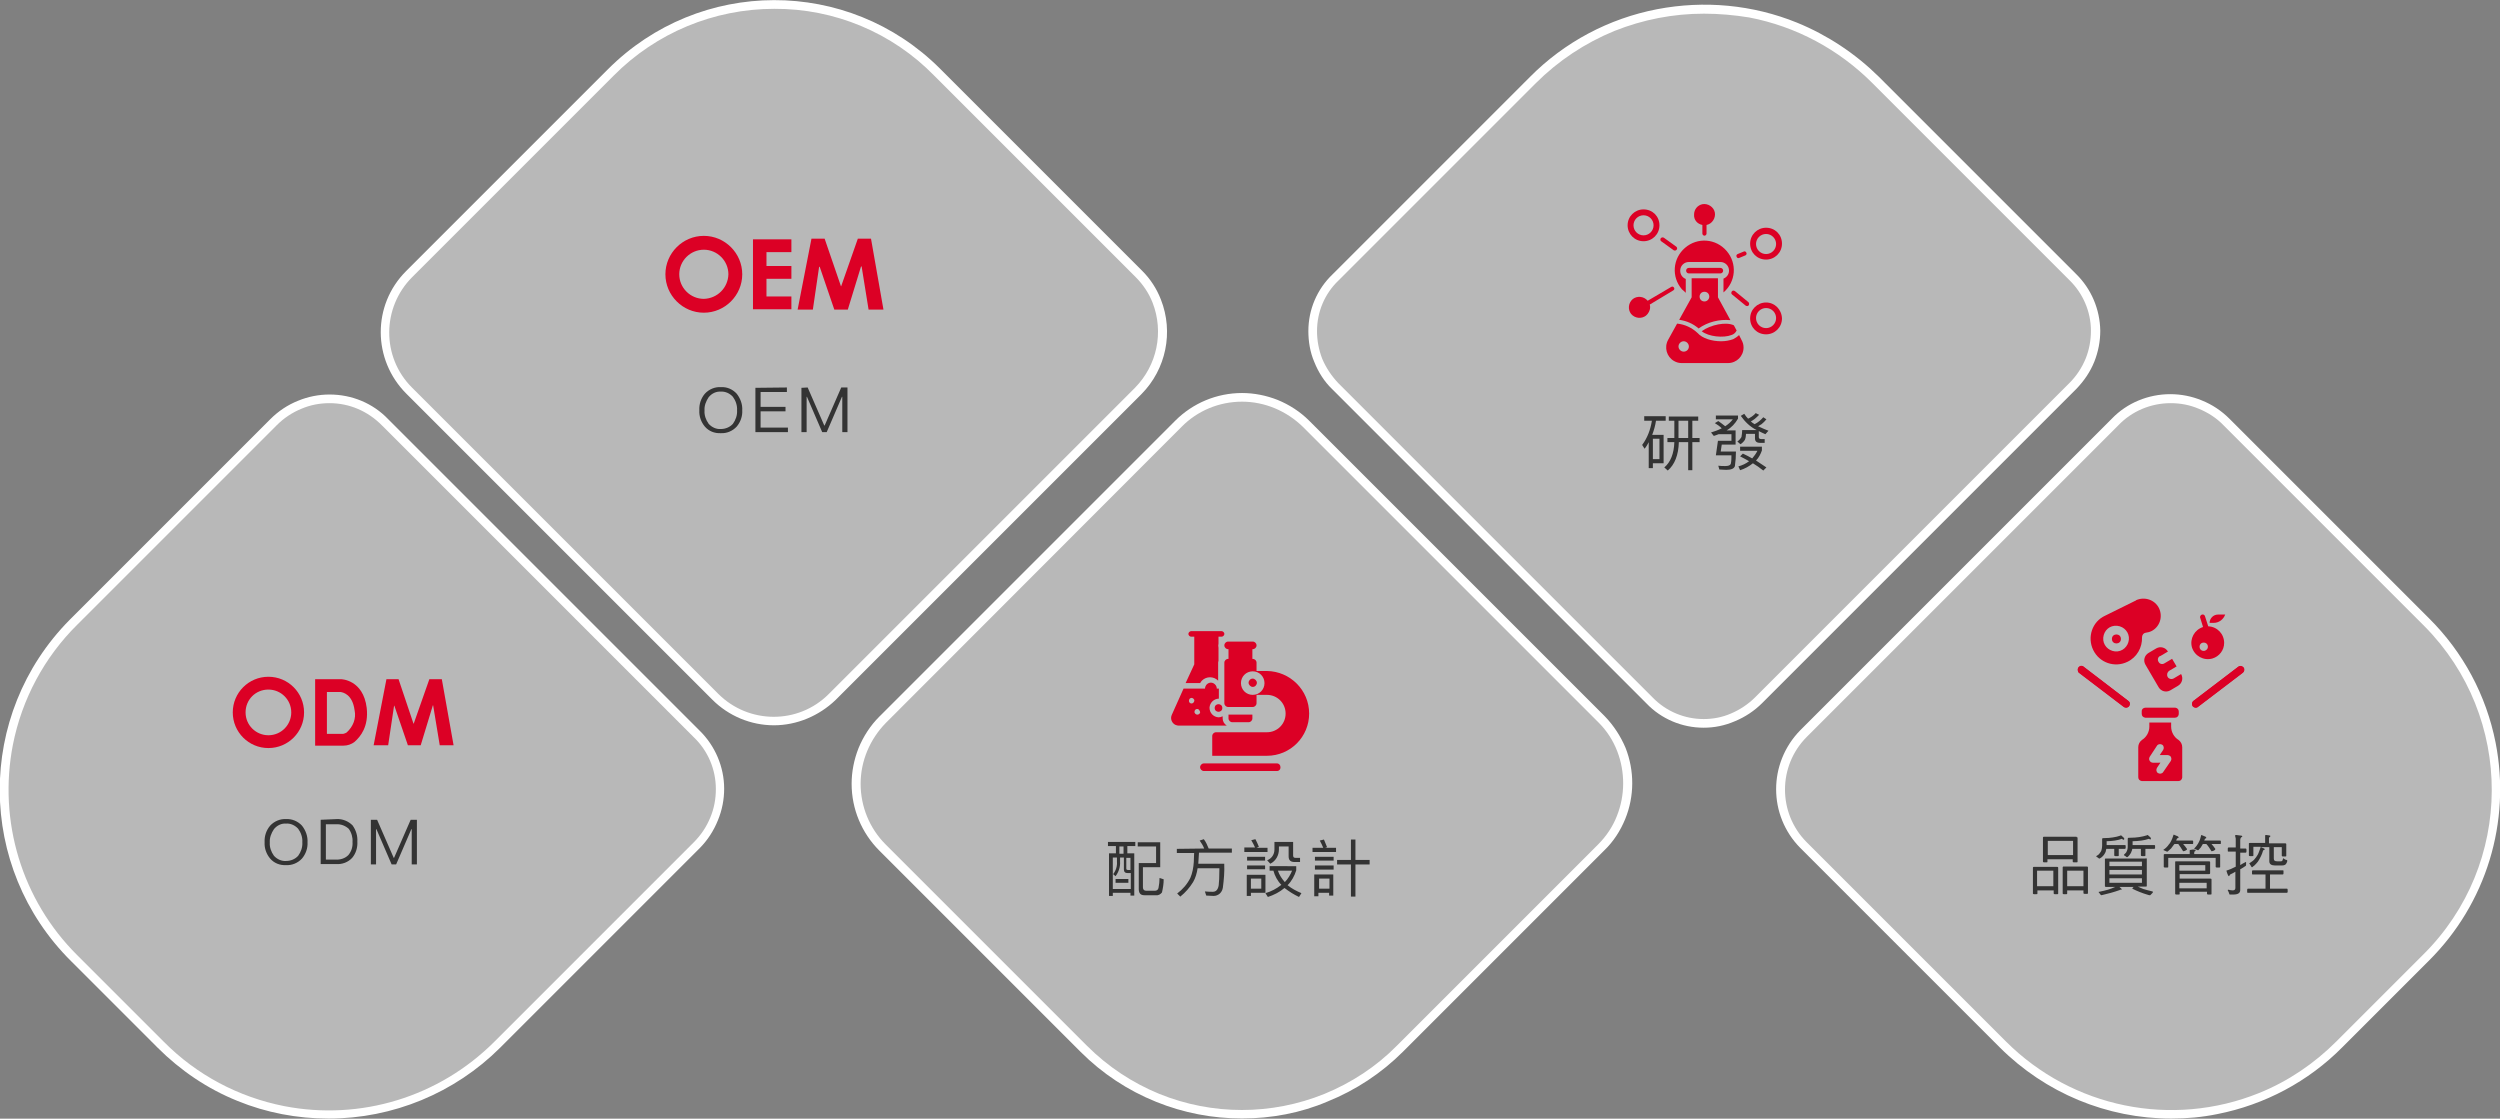 <?xml version="1.0" encoding="utf-8"?>
<!-- Generator: Adobe Illustrator 26.0.3, SVG Export Plug-In . SVG Version: 6.00 Build 0)  -->
<svg version="1.1" id="圖層_1" xmlns="http://www.w3.org/2000/svg" xmlns:xlink="http://www.w3.org/1999/xlink" x="0px" y="0px"
	 viewBox="0 0 722.3 323.2" style="enable-background:new 0 0 722.3 323.2;" xml:space="preserve">
<rect x="0" y="0" width="722.3" height="323.2" fill="#808080" stroke="none"/>
<style type="text/css">
	.st0{opacity:0.5;fill:#F0F0F0;enable-background:new    ;}
	.st1{fill:#FFFFFF;}
	.st2{fill:#333333;}
	.st3{fill:#DC0025;}
</style>
<g transform="translate(9420.25 21199.25)">
	<g transform="translate(-10069.137 -22002)">
		<path class="st0" d="M1247.7,914.4l-90.8,90.8c-8.5,8.7-22.5,8.8-31.2,0.3c-0.1-0.1-0.2-0.2-0.3-0.3l-90.8-90.8
			c-8.7-8.5-8.8-22.5-0.3-31.2c0.1-0.1,0.2-0.2,0.3-0.3l57-57c27.3-27.3,71.6-27.3,99,0l57,57c8.7,8.5,8.8,22.5,0.3,31.2
			C1247.9,914.2,1247.8,914.3,1247.7,914.4z"/>
		<path class="st1" d="M1141.1,1013c-6.2,0-12.2-2.5-16.5-7l-90.8-90.8c-2.3-2.2-4-4.9-5.2-7.9c-1.2-2.8-1.7-5.9-1.7-8.9
			c0-6.2,2.5-12.1,7-16.4l57-57c10-10.1,22.8-16.9,36.8-19.6c13.6-2.6,27.6-1.3,40.4,3.9c8.8,3.6,16.8,8.9,23.6,15.6l57,57
			c4.4,4.3,6.9,10.2,7,16.4c0,3.1-0.6,6.1-1.7,8.9c-1.2,3-3,5.6-5.2,7.9l-90.8,90.8c-2.2,2.2-4.9,4-7.8,5.2
			C1147.2,1012.4,1144.2,1013,1141.1,1013z M1141.2,806.7c-8.9,0-17.6,1.7-25.9,5c-8.5,3.5-16.2,8.6-22.7,15.1l-57,57
			c-4,3.8-6.2,9.1-6.2,14.6c0,2.7,0.5,5.4,1.5,8c1.1,2.6,2.7,5,4.7,7.1l90.8,90.8c3.9,4,9.2,6.2,14.7,6.2c2.7,0,5.4-0.5,7.9-1.6
			c2.6-1.1,5-2.7,7-4.7l90.8-90.8c2-2,3.6-4.4,4.7-7.1c1-2.5,1.5-5.2,1.5-8c0-5.5-2.3-10.8-6.2-14.6l0,0l-57-57
			c-9.7-9.7-22-16.3-35.5-18.9C1150,807.1,1145.6,806.7,1141.2,806.7L1141.2,806.7z"/>
	</g>
	<g transform="translate(-10075 -21999)">
		<path class="st0" d="M1117.5,1044.6l-58.2,58.2c-25.2,25.2-66.1,25.2-91.4,0l-58.2-58.2c-10.2-10.2-10.2-26.7,0-36.9l85.5-85.5
			c10.2-10.2,26.7-10.2,36.9,0l85.5,85.5C1127.7,1018,1127.6,1034.4,1117.5,1044.6z"/>
		<path class="st1" d="M1013.6,1122.9c-8.5,0-16.9-1.6-24.8-4.8c-8.2-3.3-15.6-8.2-21.8-14.4l-58.2-58.2c-5.1-5.1-8-12-8-19.3
			c0-3.5,0.7-7,2-10.3c1.4-3.4,3.4-6.5,6-9.1l0,0l85.5-85.5c5.1-5.1,12-8,19.3-8c3.5,0,7,0.7,10.3,2c3.4,1.4,6.5,3.4,9.1,6l0,0
			l85.5,85.5c2.5,2.6,4.5,5.7,5.9,9c2.6,6.6,2.6,14-0.1,20.6c-1.4,3.4-3.4,6.5-6,9l-58.2,58.2c-6.2,6.2-13.6,11.1-21.8,14.4
			C1030.6,1121.3,1022.1,1122.9,1013.6,1122.9L1013.6,1122.9z M910.7,1008.6c-4.6,4.7-7.3,11-7.3,17.6c0,6.6,2.6,12.9,7.2,17.5
			l58.2,58.2c6,6,13.1,10.7,20.9,13.9c15.3,6.2,32.4,6.2,47.7,0c7.8-3.2,15-7.9,20.9-13.9l58.2-58.2c2.3-2.3,4.2-5.1,5.4-8.2
			c2.4-6,2.4-12.7,0.1-18.7c-1.2-3.1-3-5.9-5.3-8.2l-85.5-85.5c-4.7-4.6-11-7.3-17.6-7.3c-6.6,0-12.9,2.6-17.5,7.3L910.7,1008.6z"/>
	</g>
	<g transform="translate(-10060.217 -21999.068)">
		<path class="st0" d="M1161,1044l57.6,57.6c26.7,26.8,70.1,27,97,0.2c0.1-0.1,0.2-0.2,0.2-0.2l25-25c26.8-26.7,27-70.1,0.2-97
			c-0.1-0.1-0.2-0.2-0.2-0.2l-57.6-57.6c-8.8-8.9-23.1-9-32-0.2c-0.1,0.1-0.1,0.1-0.2,0.2l-90,90
			C1152.2,1020.7,1152.2,1035.1,1161,1044z"/>
		<path class="st1" d="M1267.3,1123c-18.6,0-36.4-7.4-49.6-20.6l-57.6-57.6c-9.3-9.4-9.3-24.5,0-34l90-90c4.4-4.6,10.6-7.1,16.9-7.1
			l0,0c3.1,0,6.2,0.6,9.1,1.8c3,1.2,5.7,3,8,5.3l57.6,57.6c9.9,9.8,16.6,22.3,19.3,36c4.5,22.9-2.7,46.5-19.3,63l-25,25
			c-9.8,9.9-22.4,16.6-36.1,19.3C1276.2,1122.6,1271.8,1123,1267.3,1123z M1161.9,1043.1l57.6,57.6c19.2,19.2,48,25.1,73.2,14.9
			c8.4-3.4,15.9-8.5,22.3-14.9l25-25c26.4-26.1,26.5-68.7,0.4-95c-0.1-0.1-0.3-0.3-0.4-0.4l-57.6-57.6c-2-2.1-4.5-3.7-7.2-4.8
			c-2.6-1.1-5.3-1.6-8.1-1.6c-5.7,0-11.2,2.3-15.1,6.4l0,0l-90,90C1153.6,1021.1,1153.6,1034.7,1161.9,1043.1z"/>
	</g>
	<g transform="translate(-10082.743 -22002)">
		<path class="st0" d="M991.4,915.6L903,1004c-9.3,9.3-24.3,9.4-33.7,0.1c0,0-0.1-0.1-0.1-0.1l-88.4-88.4
			c-9.3-9.3-9.4-24.3-0.1-33.7c0,0,0.1-0.1,0.1-0.1l58.2-58.2c26-26.1,68.2-26.2,94.3-0.2c0.1,0.1,0.1,0.1,0.2,0.2l58.2,58.2
			C1000.8,891.2,1000.7,906.3,991.4,915.6z"/>
		<path class="st1" d="M886.1,1012.3c-6.7,0-13.1-2.7-17.8-7.4l-88.4-88.4c-9.8-9.8-9.9-25.6-0.1-35.4c0,0,0.1-0.1,0.1-0.1
			l58.2-58.2c26.5-26.6,69.5-26.7,96-0.2c0.1,0.1,0.1,0.1,0.2,0.2l58.2,58.2c2.4,2.4,4.2,5.2,5.4,8.3c3.7,9.4,1.5,20.1-5.6,27.3
			l-88.4,88.4C899.1,1009.6,892.7,1012.3,886.1,1012.3L886.1,1012.3z M886.2,805.3c-17.4,0-34.1,6.9-46.4,19.3l-58.2,58.2
			c-8.8,8.8-8.9,23.1-0.1,31.9c0,0,0.1,0.1,0.1,0.1l88.4,88.4c8.8,8.8,23.1,8.9,31.9,0.1c0,0,0.1-0.1,0.1-0.1l88.4-88.4
			c6.4-6.5,8.4-16.1,5.1-24.6c-1.1-2.8-2.8-5.3-4.9-7.4l-58.2-58.2C920.3,812.2,903.6,805.2,886.2,805.3L886.2,805.3z"/>
	</g>
	<g transform="translate(-10083.725 -21999.068)">
		<path class="st0" d="M864.7,1044l-57.6,57.6c-26.7,26.8-70.1,27-97,0.2c-0.1-0.1-0.2-0.2-0.2-0.2l-25-25
			c-26.8-26.7-27-70.1-0.2-97c0.1-0.1,0.2-0.2,0.2-0.2l57.6-57.6c8.8-8.9,23.1-9,32-0.2c0.1,0.1,0.1,0.1,0.2,0.2l90,90
			c8.9,8.8,9,23.1,0.2,32C864.8,1043.9,864.8,1043.9,864.7,1044z"/>
		<path class="st1" d="M758.4,1123c-9,0-18-1.7-26.3-5.1c-8.7-3.5-16.5-8.8-23.1-15.4l-25-25c-27.3-27.1-27.5-71.2-0.4-98.6
			c0.1-0.1,0.3-0.3,0.4-0.4l57.6-57.6c2.3-2.3,5-4.1,8-5.3c2.9-1.2,6-1.8,9.1-1.8l0,0c6.4,0,12.5,2.5,16.9,7.1l90,90
			c4.5,4.4,7.1,10.5,7.1,16.8c0,3.1-0.6,6.2-1.8,9.1c-1.2,3-3,5.8-5.3,8.1l-57.6,57.6C794.9,1115.6,777,1123,758.4,1123L758.4,1123z
			 M758.7,916.3c-2.8,0-5.5,0.5-8.1,1.6c-2.7,1.1-5.1,2.7-7.2,4.8l-57.6,57.6c-9.5,9.4-16,21.5-18.6,34.7
			c-4.3,22.1,2.6,44.9,18.6,60.8l25,25c9.5,9.6,21.6,16,34.8,18.6c22.1,4.3,44.8-2.7,60.7-18.6l57.6-57.6c2.1-2.1,3.7-4.5,4.8-7.2
			c1.1-2.6,1.6-5.4,1.6-8.2c0-5.7-2.3-11.1-6.4-15l0,0l-90-90C769.8,918.6,764.4,916.3,758.7,916.3z"/>
	</g>
	<path class="st2" d="M-9337.6-20962.6c-1.7-0.1-3.4,0.6-4.6,1.9c-1.1,1.3-1.7,3-1.6,4.8c-0.1,1.7,0.5,3.4,1.6,4.7
		c1.1,1.3,2.8,2,4.6,1.9c1.7,0.1,3.4-0.6,4.6-1.9c1.1-1.3,1.7-3,1.6-4.7c0.1-1.7-0.5-3.4-1.6-4.8
		C-9334.2-20962-9335.9-20962.7-9337.6-20962.6z M-9337.6-20961.3c1.3-0.1,2.6,0.5,3.5,1.5c0.8,1.1,1.3,2.5,1.2,3.9
		c0.1,1.4-0.4,2.8-1.2,3.9c-0.9,1-2.2,1.5-3.5,1.5c-1.3,0.1-2.6-0.5-3.5-1.5c-0.8-1.1-1.3-2.5-1.2-3.8c-0.1-1.4,0.4-2.7,1.2-3.9
		C-9340.2-20960.8-9338.9-20961.4-9337.6-20961.3L-9337.6-20961.3z M-9327.6-20962.4v12.8h4.5c1.7,0.1,3.4-0.5,4.6-1.8
		c1.1-1.3,1.6-3,1.5-4.7c0.1-1.7-0.4-3.3-1.4-4.7c-1.2-1.2-2.9-1.9-4.6-1.8L-9327.6-20962.4z M-9326.1-20961.1h2.9
		c1.4-0.1,2.7,0.4,3.7,1.3c0.8,1.1,1.2,2.5,1.1,3.8c0.1,1.4-0.3,2.7-1.2,3.8c-1,1-2.4,1.4-3.8,1.3h-2.7V-20961.1z M-9313.1-20962.4
		v12.9h1.5v-10.2h0.1l4.4,10.2h1.3l4.4-10.2h0.1v10.2h1.5v-12.9h-1.8l-4.8,11h-0.1l-4.8-11H-9313.1z"/>
	<path class="st2" d="M-9212-21087.4c-1.7-0.1-3.4,0.6-4.6,1.9c-1.1,1.3-1.7,3-1.6,4.8c-0.1,1.7,0.5,3.4,1.6,4.7
		c1.1,1.3,2.8,2,4.6,1.9c1.7,0.1,3.4-0.6,4.6-1.9c1.1-1.3,1.7-3,1.6-4.7c0.1-1.7-0.5-3.4-1.6-4.8
		C-9208.6-21086.8-9210.2-21087.5-9212-21087.4z M-9212-21086.1c1.3-0.1,2.6,0.5,3.5,1.5c0.8,1.1,1.3,2.5,1.2,3.9
		c0.1,1.4-0.4,2.8-1.2,3.9c-0.9,1-2.2,1.5-3.5,1.5c-1.3,0.1-2.6-0.5-3.5-1.5c-0.8-1.1-1.3-2.5-1.2-3.8c-0.1-1.4,0.4-2.7,1.2-3.9
		C-9214.6-21085.6-9213.3-21086.2-9212-21086.1L-9212-21086.1z M-9202-21087.2v12.8h9.4v-1.3h-7.9v-4.7h7.2v-1.3h-7.2v-4.3h7.6v-1.3
		L-9202-21087.2z M-9188.7-21087.2v12.8h1.5v-10.2h0.1l4.4,10.2h1.3l4.4-10.2h0.1v10.2h1.5v-12.9h-1.8l-4.8,11h-0.1l-4.8-11
		L-9188.7-21087.2z"/>
	<g transform="translate(-9574.1 -21154.553)">
		<path class="st3" d="M650.9,34.3c0.5,0,0.8-0.4,0.8-0.8c0-0.5-0.4-0.8-0.8-0.8h-9.1c-0.5,0-0.8,0.4-0.8,0.8c0,0.5,0.4,0.8,0.8,0.8
			l0,0H650.9z"/>
		<path class="st3" d="M645.5,51c2,1.6,6.3,2,8.6,1.1c0.7-0.2,1.2-0.7,1.5-1.3l-0.8-1.5l0,0C652.6,48.2,648.1,49.1,645.5,51z"/>
		<path class="st3" d="M650.2,35.7h-7.6v5.5l-3.6,6.5c2.1,0.3,4,1.1,5.6,2.5c2.7-1.9,6-2.7,9.2-2.4l-3.6-6.6L650.2,35.7L650.2,35.7z
			 M646.3,42.4c-0.8,0-1.4-0.6-1.4-1.4c0-0.8,0.6-1.4,1.4-1.4c0.8,0,1.4,0.6,1.4,1.4c0,0,0,0,0,0C647.7,41.7,647.1,42.4,646.3,42.4
			C646.3,42.4,646.3,42.4,646.3,42.4L646.3,42.4z"/>
		<path class="st3" d="M656.3,52.1c-0.5,0.5-1.1,0.9-1.7,1.2c-1.1,0.4-2.3,0.6-3.5,0.6c-2.6,0-5.4-0.8-6.8-2.4
			c-1.6-1.5-3.7-2.5-5.9-2.7l-2.6,4.7c-1.2,2.2-0.4,4.9,1.7,6.1c0.7,0.4,1.4,0.6,2.2,0.6h13.4c2.5,0,4.5-2,4.5-4.5
			c0-0.8-0.2-1.5-0.6-2.2L656.3,52.1z M640.3,56.9c-0.8,0-1.5-0.7-1.5-1.5s0.7-1.5,1.5-1.5c0.8,0,1.5,0.7,1.5,1.5c0,0,0,0,0,0
			C641.8,56.3,641.1,56.9,640.3,56.9L640.3,56.9z"/>
		<path class="st3" d="M640.9,39.9v-4c-1-0.4-1.6-1.3-1.6-2.4c0-1.4,1.1-2.5,2.5-2.5c0,0,0,0,0,0h9.1c1.4,0,2.5,1.1,2.5,2.5
			c0,0,0,0,0,0c0,1-0.6,1.9-1.6,2.3v4c3.6-3.1,4-8.4,0.9-12c-3.1-3.6-8.4-4-12-0.9c-3.6,3.1-4,8.4-0.9,12
			C640.2,39.2,640.6,39.6,640.9,39.9L640.9,39.9z"/>
		<path class="st3" d="M645.7,20.3v2.5c0,0.3,0.3,0.6,0.6,0.6c0.3,0,0.6-0.3,0.6-0.6l0,0v-2.5c1.6-0.3,2.7-2,2.4-3.6
			c-0.3-1.6-2-2.7-3.6-2.4c-1.4,0.3-2.4,1.5-2.4,3C643.2,18.8,644.2,20,645.7,20.3z"/>
		<path class="st3" d="M628.7,25c2.5,0,4.6-2,4.6-4.6s-2-4.6-4.6-4.6c-2.5,0-4.6,2-4.6,4.6C624.1,22.9,626.1,25,628.7,25
			C628.7,25,628.7,25,628.7,25z M628.7,17.5c1.6,0,2.9,1.3,2.9,2.9s-1.3,2.9-2.9,2.9s-2.9-1.3-2.9-2.9c0,0,0,0,0,0
			C625.8,18.8,627.1,17.5,628.7,17.5C628.7,17.5,628.7,17.5,628.7,17.5z"/>
		<path class="st3" d="M664.1,30.3c2.5,0,4.6-2,4.6-4.6s-2-4.6-4.6-4.6c-2.5,0-4.6,2-4.6,4.6C659.5,28.3,661.5,30.3,664.1,30.3
			C664.1,30.3,664.1,30.3,664.1,30.3z M664.1,22.9c1.6,0,2.9,1.3,2.9,2.9c0,1.6-1.3,2.9-2.9,2.9s-2.9-1.3-2.9-2.9c0,0,0,0,0,0
			C661.2,24.2,662.5,22.9,664.1,22.9C664.1,22.9,664.1,22.9,664.1,22.9z"/>
		<path class="st3" d="M664.1,42.7c-2.5,0-4.6,2-4.6,4.6s2,4.6,4.6,4.6c2.5,0,4.6-2,4.6-4.6C668.6,44.7,666.6,42.7,664.1,42.7
			C664.1,42.7,664.1,42.7,664.1,42.7z M664.1,50.1c-1.6,0-2.9-1.3-2.9-2.9s1.3-2.9,2.9-2.9s2.9,1.3,2.9,2.9c0,0,0,0,0,0
			C667,48.8,665.7,50.1,664.1,50.1C664.1,50.1,664.1,50.1,664.1,50.1z"/>
		<path class="st3" d="M637.3,39.2c0.3-0.2,0.4-0.5,0.2-0.8c-0.2-0.3-0.5-0.4-0.8-0.2l-6.8,4c-1.1-1.3-3-1.5-4.3-0.5
			c-1.3,1.1-1.5,3-0.5,4.3c1.1,1.3,3,1.5,4.3,0.5c0.7-0.6,1.2-1.5,1.2-2.4c0-0.3,0-0.5-0.1-0.8L637.3,39.2z"/>
		<path class="st3" d="M633.8,25l3.6,2.6c0.3,0.2,0.7,0.1,0.9-0.2c0.2-0.3,0.1-0.6-0.1-0.8l-3.6-2.6c-0.3-0.2-0.7-0.1-0.9,0.1
			C633.5,24.4,633.5,24.8,633.8,25L633.8,25z"/>
		<path class="st3" d="M656.4,29.8l1.7-0.7c0.3-0.1,0.5-0.5,0.3-0.8c-0.1-0.3-0.5-0.5-0.8-0.3l0,0l-1.7,0.7
			c-0.3,0.1-0.5,0.5-0.3,0.8C655.7,29.8,656,30,656.4,29.8z"/>
		<path class="st3" d="M659,42.6l-3.9-3.2c-0.3-0.2-0.7-0.2-0.9,0.1s-0.2,0.7,0.1,0.9c0,0,0,0,0,0l3.9,3.2c0.3,0.2,0.7,0.2,0.9-0.1
			S659.2,42.8,659,42.6C659,42.6,659,42.6,659,42.6z"/>
	</g>
	<path class="st2" d="M-8932.5-21077.7v5h-2.8v-5H-8932.5z M-8932.5-21071.5v8.1h1.2v-8.1h2.1v-1.2h-2.1v-5h1.7v-1.2h-8.5v1.2h1.6v5
		h-2v1.2h2c-0.1,3.3-1.1,5.8-2.9,7.3l1,0.9c2-1.7,3.1-4.5,3.2-8.2L-8932.5-21071.5z M-8943-21077.6c-0.4,2.5-1.3,4.9-2.8,6.9
		l0.7,1.1c0.5-0.6,0.9-1.3,1.2-1.9v7.5h1.2v-1.4h3.1v-8.2h-3.3c0.5-1.3,0.9-2.7,1.1-4.1h2.8v-1.3h-6.2v1.3H-8943z M-8942.7-21066.6
		v-5.9h1.9v5.9H-8942.7z M-8923.8-21077.6l-1,0.6c0.7,0.4,1.4,0.9,2,1.5c-1,0.5-2.1,0.9-3.1,1.2l0.8,1c0.5-0.2,1-0.3,1.4-0.5h3.7
		v1.9h-3.9l-0.6,4.2h4.5c0,0.8,0,1.7-0.2,2.5c-0.2,0.4-0.7,0.6-1.6,0.6c-0.7,0-1.4,0-2-0.1l0.3,1.1c0.7,0,1.3,0.1,2,0.1
		c1.5,0,2.3-0.4,2.5-1.1c0.2-1.4,0.3-2.8,0.3-4.2h-4.4l0.3-2h4v-4.1h-2.6c1.4-0.8,2.5-2,3.3-3.4v-0.9h-6.4v1.1h4.9
		c-0.6,0.8-1.3,1.4-2.2,2C-8922.4-21076.6-8923.1-21077.1-8923.8-21077.6L-8923.8-21077.6z M-8913-21079.9c-0.3,0.4-0.7,0.7-1.1,1
		c-0.4,0.2-0.7,0.5-1.1,0.6c-0.4-0.4-0.8-0.9-1.1-1.4l-1,0.6c1.2,1.7,2.7,3.2,4.6,4.1h-4.2c0,0.7-0.1,1.3-0.2,2
		c-0.3,0.5-0.7,1-1.2,1.3l0.9,0.8c0.5-0.3,1-0.8,1.3-1.3c0.2-0.5,0.3-1.1,0.3-1.7h2.6v1.3c0,0.9,0.5,1.3,1.5,1.3h1.3v-1.1h-1
		c-0.5,0-0.7-0.2-0.7-0.6v-1.7c0.6,0.3,1.2,0.6,1.9,0.9l0.9-1c-1-0.4-2-0.8-3-1.3c0.3-0.2,0.7-0.4,1-0.6c0.5-0.4,1-0.9,1.4-1.4
		l-0.9-0.6c-0.7,0.8-1.5,1.5-2.5,2c-0.4-0.2-0.8-0.5-1.1-0.8c0.4-0.2,0.7-0.4,1.1-0.7c0.5-0.4,0.9-0.8,1.3-1.2L-8913-21079.9z
		 M-8917.5-21070.2v1.2h5c-0.4,0.8-0.9,1.5-1.5,2.2c-0.8-0.5-1.7-0.9-2.7-1.4l-0.8,0.8c0.9,0.5,1.8,0.9,2.6,1.4
		c-0.9,0.7-2,1.2-3.1,1.5l0.5,1.1c1.3-0.4,2.6-1.1,3.7-2c1,0.6,2,1.3,3,2.1l0.9-0.9c-0.9-0.6-1.9-1.3-3-2c0.8-0.8,1.3-1.8,1.7-2.9
		v-1.1H-8917.5z"/>
	<g transform="translate(-10081.138 -21992.998)">
		<path class="st2" d="M981,1037v1.2h2.3v2.1h-2v12.3h1.1v-0.9h5.1v0.8h1.1v-12.2h-2v-2.1h2.3v-1.2H981z M982.4,1050.6v-9.1h1.2v1.2
			c0.1,1.3-0.3,2.6-1.1,3.6l0.7,0.6c0.9-1.2,1.4-2.7,1.3-4.2v-1.2h1.1v3.4c0,0.8,0.4,1.1,1.1,1.1h0.9v4.6H982.4z M984.3,1040.4v-2.1
			h1.2v2.1H984.3z M987.5,1045.1h-0.7c-0.3,0-0.5-0.1-0.5-0.4v-3.1h1.2V1045.1z M983.2,1047.7v1.1h3.7v-1.1L983.2,1047.7z
			 M997.1,1047.8l-1.2-0.4c0,1-0.1,1.9-0.3,2.9c-0.1,0.5-0.5,0.8-1,0.8H992c-0.6,0-0.9-0.4-0.9-1v-5.8h5v-7.2h-6.5v1.2h5.3v4.8h-5
			v7.5c0,1.2,0.5,1.8,1.6,1.8h3.4c0.7,0.1,1.3-0.3,1.7-0.8C996.9,1050.3,997.1,1049.1,997.1,1047.8L997.1,1047.8z M1000.9,1039v1.2
			h5c0,0.6-0.1,1.5-0.1,2.6c-0.1,1.6-0.4,3.2-1,4.6c-0.9,1.8-2.2,3.3-3.8,4.5l0.9,0.9c1.5-1.2,2.7-2.6,3.7-4.2
			c0.7-1.2,1.1-2.6,1.3-4h6.3c0,2.5-0.1,4.1-0.2,4.9c-0.2,1.3-0.8,1.9-1.7,1.9c-0.6,0-1.4,0-2.3-0.1l0.4,1.2c0.8,0,1.5,0.1,2.1,0.1
			c1.4,0,2.5-1,2.7-2.4c0.3-2.3,0.5-4.6,0.4-6.9h-7.5v0l0.2-3.2h9.5v-1.2h-6.7c-0.4-1-0.8-1.9-1.4-2.7l-1.2,0.4
			c0.5,0.7,1,1.5,1.3,2.3L1000.9,1039z M1026.5,1046.5h-5.4v6.1h1.2v-0.9h4.2L1026.5,1046.5z M1022.3,1050.5v-2.9h3v2.9H1022.3z
			 M1020.4,1038.7v1.2h6.7v-1.2h-3.2l0.7-0.3c-0.3-0.7-0.6-1.5-1-2.2l-1.2,0.3c0.4,0.7,0.8,1.4,1.1,2.1H1020.4z M1021.2,1041.3v1.1
			h5.2v-1.1H1021.2z M1021.2,1043.8v1.1h5.2v-1.1L1021.2,1043.8z M1027.7,1044v1.3h1.1c0.4,1.5,1.2,3,2.3,4.1
			c-1.4,1.1-2.9,1.9-4.6,2.4l0.7,1.1c1.8-0.6,3.4-1.4,4.8-2.6c1.3,1,2.7,1.9,4.2,2.6l0.7-1.1c-1.4-0.6-2.8-1.3-4-2.3
			c1.2-1.2,2-2.7,2.5-4.3v-1.2H1027.7z M1030.1,1045.3h4.1c-0.5,1.2-1.2,2.4-2.1,3.3C1031.2,1047.6,1030.5,1046.5,1030.1,1045.3
			L1030.1,1045.3z M1029.1,1037v2.2c0,1.4-0.8,2.6-2.1,3.1l0.9,1c1.6-0.8,2.5-2.4,2.5-4.2v-0.8h2.8v2.9c0,1.1,0.6,1.6,1.7,1.6h1.6
			v-1.2h-1.3c-0.5,0-0.7-0.2-0.7-0.7v-3.9H1029.1z M1041.9,1051.7h3v0.8h1.2v-6.1h-5.5v6.3h1.2V1051.7z M1045,1050.5h-3v-2.9h3
			V1050.5z M1040.1,1038.7v1.2h6.8v-1.2h-3.2l0.6-0.2c-0.3-0.7-0.6-1.5-0.9-2.2l-1.2,0.3c0.4,0.7,0.7,1.4,1,2.1H1040.1z
			 M1040.8,1041.3v1.1h5.4v-1.1H1040.8z M1040.8,1043.8v1.2h5.4v-1.2H1040.8z M1051.2,1036.3v5.9h-4v1.3h4v9.3h1.3v-9.3h4.1v-1.3
			h-4.1v-5.9H1051.2z"/>
		<g transform="translate(-4773.962 23059.299)">
			<g transform="translate(5781.588 -22080.188)">
				<path class="st3" d="M19.3,8.5h-3V6.1c0-0.6-0.5-1.1-1.1-1.1c0,0,0,0,0,0h-0.1V2.2h0.1c0.6,0,1.1-0.5,1.1-1.1S15.8,0,15.2,0H8.1
					C7.5,0,7,0.5,7,1.1s0.5,1.1,1.1,1.1h0.1V5H8.1C7.5,5,7,5.5,7,6.1c0,0,0,0,0,0v11.7c0,0.6,0.5,1.1,1.1,1.1c0,0,0,0,0,0h7.1
					c0.6,0,1.1-0.5,1.1-1.1c0,0,0,0,0,0v-2.4h3c3,0,5.4,2.4,5.4,5.4s-2.4,5.4-5.4,5.4H4.6c-0.6,0-1.1,0.5-1.1,1.1c0,0,0,0,0,0V33
					h15.8c6.8,0,12.2-5.5,12.2-12.2c0,0,0,0,0,0l0,0C31.5,14,26,8.6,19.3,8.5z M15.2,15.4c-1.9,0-3.4-1.5-3.4-3.4s1.5-3.4,3.4-3.4
					c1.9,0,3.4,1.5,3.4,3.4c0,0,0,0,0,0C18.6,13.9,17.1,15.4,15.2,15.4C15.2,15.4,15.2,15.4,15.2,15.4z"/>
				<path class="st3" d="M14,23.3c0.6,0,1.1-0.5,1.1-1.1c0,0,0,0,0,0v-1.1H8.2v1.1c0,0.6,0.5,1.1,1.1,1.1c0,0,0,0,0,0H14z"/>
				<path class="st3" d="M22.2,35.2H1.1c-0.6,0-1.1,0.5-1.1,1.1c0,0.6,0.5,1.1,1.1,1.1h21.1c0.6,0,1.1-0.5,1-1.2
					C23.2,35.7,22.8,35.2,22.2,35.2z"/>
				<path class="st3" d="M15.2,10.7c-0.7,0-1.2,0.6-1.2,1.2s0.6,1.2,1.2,1.2c0.7,0,1.2-0.6,1.2-1.2c0,0,0,0,0,0
					C16.4,11.3,15.8,10.7,15.2,10.7z"/>
			</g>
			<circle class="st3" cx="5786.9" cy="-22061" r="1.1"/>
			<path class="st3" d="M5777.4-22068.2h4.2c0.2-0.3,0.3-0.5,0.5-0.7c1.3-1.3,3.4-1.3,4.7,0v-5.1c0-0.2,0-0.4,0.1-0.6v-3.8
				c-0.1-0.4-0.1-0.8,0-1.2v-2h0.9c0.4,0,0.8-0.4,0.8-0.8s-0.4-0.8-0.8-0.8h-8.8c-0.4,0-0.8,0.4-0.8,0.8s0.4,0.8,0.8,0.8h0.9v8
				L5777.4-22068.2z"/>
			<path class="st3" d="M5788.1-22058v-0.6c-0.4,0.2-0.8,0.3-1.2,0.3c-1.5-0.1-2.6-1.3-2.6-2.8c0.1-1.4,1.2-2.5,2.6-2.6h0.1v-2.9
				h-0.6c0-0.5-0.2-0.9-0.5-1.2c-0.7-0.7-1.7-0.7-2.4,0c0,0,0,0,0,0c-0.3,0.3-0.5,0.8-0.5,1.2h-6.2l-3.4,7.6c-0.5,1.1,0,2.4,1.1,2.9
				c0.3,0.1,0.6,0.2,0.9,0.2h13.9C5788.5-22056.4,5788.1-22057.2,5788.1-22058z M5779.1-22062.3c-0.3,0-0.6-0.2-0.7-0.5
				c-0.1-0.3,0-0.7,0.2-0.9c0.2-0.2,0.6-0.3,0.9-0.1c0.3,0.2,0.5,0.5,0.4,0.8C5779.8-22062.6,5779.5-22062.3,5779.1-22062.3
				L5779.1-22062.3z M5781.6-22059.7c-0.1,0.4-0.5,0.7-1,0.6c-0.3-0.1-0.5-0.3-0.6-0.5c-0.1-0.3,0-0.7,0.2-0.9
				c0.3-0.3,0.9-0.3,1.1,0.1C5781.5-22060.2,5781.6-22059.9,5781.6-22059.7z"/>
		</g>
	</g>
	<g transform="translate(-9563.887 -21042.906)">
		<path class="st3" d="M745.7,36.3c-0.4-0.4-1.1-0.4-1.5,0.1c0,0,0,0,0,0c-0.4,0.4-0.3,1.1,0,1.5l13,9.9c0.4,0.4,1.1,0.4,1.5-0.1
			s0.4-1.1-0.1-1.5L745.7,36.3z"/>
		<path class="st3" d="M791.8,36.4c-0.4-0.4-1-0.5-1.5-0.1c0,0,0,0,0,0l-13,9.9c-0.4,0.4-0.5,1.1-0.1,1.5s1.1,0.5,1.5,0.1l13-9.9
			C792.2,37.5,792.2,36.8,791.8,36.4C791.8,36.4,791.8,36.4,791.8,36.4z"/>
		<path class="st3" d="M758.7,47.8c0.4-0.4,0.4-1.1,0-1.5l-13-9.9c-0.4-0.4-1.1-0.4-1.5,0.1c0,0,0,0,0,0c-0.4,0.4-0.3,1.1,0,1.5
			l13,9.9C757.6,48.2,758.3,48.2,758.7,47.8z"/>
		<path class="st3" d="M777.2,47.8c0.4,0.4,1.1,0.5,1.5,0.1c0,0,0,0,0,0l13-9.9c0.4-0.4,0.4-1,0-1.5c-0.4-0.4-1-0.5-1.5-0.1
			c0,0,0,0,0,0l-13,9.9C776.9,46.7,776.9,47.3,777.2,47.8z"/>
		<path class="st3" d="M771.6,39.7c-0.6,0.3-1.4,0.1-1.7-0.5c-0.3-0.6-0.1-1.3,0.4-1.7l2.2-1.3l-1.3-2.2l-2.2,1.3l0,0
			c-0.6,0.4-1.4,0.2-1.7-0.4c-0.4-0.6-0.2-1.4,0.4-1.7c0,0,0,0,0.1,0l2.2-1.3l0,0c-0.7-1.2-2.2-1.6-3.4-0.9c0,0,0,0,0,0l-2.2,1.3
			l0,0c-1.2,0.7-1.6,2.2-0.9,3.4c0,0,0,0,0,0l3.8,6.5l0,0c0.7,1.2,2.2,1.6,3.4,0.9c0,0,0,0,0,0l2.2-1.3c1.2-0.7,1.6-2.2,0.9-3.4
			c0,0,0,0,0,0L771.6,39.7z"/>
		<g transform="translate(761.425 48.116)">
			<path class="st3" d="M1,1.8c0,0.6,0.4,1,1,1.1c0,0,0,0,0.1,0h8.5c0.6,0,1-0.4,1.1-1c0,0,0,0,0-0.1V1.1c0-0.6-0.4-1-1-1.1
				c0,0,0,0-0.1,0H2.1C1.5,0,1,0.4,1,1c0,0,0,0,0,0.1V1.8z"/>
			<path class="st3" d="M11.6,21.2c0.6,0,1-0.4,1.1-1c0,0,0,0,0-0.1v-8.7c0-0.8-0.4-1.6-1.1-2.1c-1.3-0.8-2.1-2.3-2.1-3.8V4.3H3.2
				v1.2c0,1.5-0.8,3-2.1,3.8C0.4,9.8,0,10.6,0,11.4v8.7c0,0.6,0.4,1,1,1.1c0,0,0,0,0.1,0L11.6,21.2z M3.3,14.2L5.4,11
				c0.3-0.5,1-0.6,1.5-0.3s0.6,1,0.3,1.5c0,0,0,0,0,0l-1,1.5h2.3c0.2,0,0.4,0.1,0.6,0.2c0.5,0.3,0.6,1,0.3,1.5c0,0,0,0,0,0l-2.2,3.2
				l0,0c-0.3,0.5-1,0.6-1.5,0.3c0,0,0,0,0,0l0,0c-0.5-0.3-0.6-1-0.3-1.5c0,0,0,0,0,0l1-1.5H4.2c-0.2,0-0.4-0.1-0.6-0.2
				C3.1,15.3,3,14.7,3.3,14.2L3.3,14.2z"/>
		</g>
		<g transform="translate(747.612 16.66)">
			<circle class="st3" cx="7.5" cy="11.6" r="1.3"/>
			<path class="st3" d="M13.1,0.5L4.2,4.9C0.5,6.6-1,11.1,0.8,14.8S7,20,10.7,18.2c2.7-1.3,4.3-4.1,4.2-7.1c0-0.6,0.4-1.2,1.1-1.3
				c0.6-0.1,1.1-0.2,1.7-0.5C20,8.1,21,5.2,19.8,2.7c-1.2-2.4-4.1-3.4-6.6-2.3C13.2,0.5,13.1,0.5,13.1,0.5L13.1,0.5z M11.1,11.8
				c-0.2,2-1.9,3.6-4,3.4c-2-0.2-3.6-1.9-3.4-4s1.9-3.6,4-3.4c0,0,0,0,0,0C9.8,8,11.3,9.8,11.1,11.8L11.1,11.8z"/>
		</g>
		<g transform="translate(776.739 21.214)">
			<path class="st3" d="M4.9,3.4L4,0.6C3.9,0.1,3.5-0.1,3.1,0S2.4,0.6,2.6,1c0,0,0,0,0,0l0.8,2.6C0.9,4.4-0.5,7,0.2,9.5
				C1,12,3.6,13.4,6.1,12.7c2-0.6,3.4-2.4,3.4-4.5C9.5,5.6,7.5,3.5,4.9,3.4z M3.6,10.5c-0.7,0-1.2-0.5-1.2-1.2
				c0-0.7,0.5-1.2,1.2-1.2c0.7,0,1.2,0.5,1.2,1.2c0,0,0,0,0,0C4.8,10,4.2,10.5,3.6,10.5L3.6,10.5z"/>
			<path class="st3" d="M9.8,0H7.7C6.4,0,5.3,1.1,5.3,2.4c0,0,0,0,0,0h1.2C8,2.4,9.3,1.4,9.8,0z"/>
		</g>
	</g>
	<g transform="translate(-9952.3 -21270.703)">
		<path class="st3" d="M735.4,139.6c-6.1,0-11.1,5-11.1,11.1s5,11.1,11.1,11.1c6.1,0,11.1-5,11.1-11.1
			C746.5,144.6,741.5,139.6,735.4,139.6z M735.4,157.8c-3.9,0-7.1-3.2-7.1-7.1s3.2-7.1,7.1-7.1c3.9,0,7.1,3.2,7.1,7.1
			C742.4,154.6,739.3,157.7,735.4,157.8z"/>
		<path class="st3" d="M760.7,144.3v-3.7h-11.1v20.2h11.1v-3.7h-7.2V152h7.2v-3.7h-7.2v-4L760.7,144.3z"/>
		<path class="st3" d="M762.5,160.9l4-20.5h3.8l4.7,13.7c0,0.1,0.1,0.1,0.1,0l4.8-13.7h3.8l3.6,20.5h-4.3l-2-12.4
			c0-0.1-0.2-0.1-0.2,0l-3.8,12.4h-3.9l-4.2-12.3c0-0.1-0.2-0.1-0.2,0l-1.8,12.3H762.5z"/>
	</g>
	<g transform="translate(-9958.4 -21143.32)">
		<path class="st3" d="M615.7,139.6c-5.7,0-10.3,4.6-10.3,10.3c0,5.7,4.6,10.3,10.3,10.3c5.7,0,10.3-4.6,10.3-10.3c0,0,0,0,0,0
			C626,144.2,621.4,139.6,615.7,139.6z M615.7,156.5c-3.6,0-6.6-2.9-6.6-6.6s2.9-6.6,6.6-6.6c3.6,0,6.6,2.9,6.6,6.6l0,0
			C622.3,153.5,619.4,156.5,615.7,156.5C615.7,156.5,615.7,156.5,615.7,156.5L615.7,156.5z"/>
		<path class="st3" d="M646.1,159.4l3.7-19.1h3.5l4.3,12.8c0,0.1,0.1,0.1,0.1,0l4.5-12.8h3.6l3.4,19.1h-4l-1.9-11.5
			c0-0.1-0.1-0.1-0.1,0l-3.5,11.5H656l-3.9-11.4c0-0.1-0.1-0.1-0.1,0l-1.7,11.4H646.1z"/>
		<path class="st3" d="M644.1,148.6c-1-8.2-7.4-8.3-7.4-8.3h-7.5v19.2h8.2c1.2,0,2.3-0.4,3.2-1.1C642.3,156.9,644.7,154,644.1,148.6
			z M638.3,155.7c-0.3,0.2-0.6,0.3-1,0.4h-4.7v-12.1h3.9c0.8,0.1,3.5,0.7,4.1,5.3C641.1,151.6,640.2,154,638.3,155.7L638.3,155.7z"
			/>
	</g>
	<g>
		<path class="st2" d="M-8825.9-20948.8c0.2,0,0.3,0.1,0.3,0.2v7.5c0,0.2-0.1,0.2-0.3,0.2h-0.7c-0.2,0-0.3-0.1-0.3-0.2v-0.9h-4.7
			v0.9c0,0.2-0.1,0.2-0.3,0.2h-0.7c-0.2,0-0.3-0.1-0.3-0.2v-7.4c0-0.2,0.1-0.3,0.3-0.3H-8825.9z M-8827-20943.2v-4.5h-4.7v4.5H-8827
			z M-8820.3-20957.4c0.2,0,0.3,0.1,0.3,0.2v6.9c0,0.2-0.1,0.2-0.3,0.2h-0.8c-0.2,0-0.3-0.1-0.3-0.2v-0.7h-7.3v0.7
			c0,0.2-0.1,0.2-0.3,0.2h-0.7c-0.2,0-0.3-0.1-0.3-0.2v-6.9c0-0.2,0.1-0.3,0.3-0.3H-8820.3z M-8821.3-20952.2v-4.1h-7.3v4.1H-8821.3
			z M-8817.3-20948.9c0.2,0,0.3,0.1,0.3,0.2v7.5c0,0.2-0.1,0.2-0.3,0.2h-0.7c-0.2,0-0.3-0.1-0.3-0.2v-0.8h-4.7v0.9
			c0,0.2-0.1,0.2-0.3,0.2h-0.7c-0.2,0-0.3-0.1-0.3-0.2v-7.5c0-0.2,0.1-0.3,0.3-0.3H-8817.3z M-8818.3-20943.2v-4.5h-4.7v4.5H-8818.3
			z"/>
		<path class="st2" d="M-8807.2-20956.9c-0.6,0.2-1.2,0.4-2,0.5c-0.8,0.1-1.6,0.2-2.4,0.2v1.1h5.3c0.1,0,0.2,0.1,0.2,0.2v0.6
			c0,0.2-0.1,0.3-0.2,0.3h-1.8v1.9c0,0.2-0.1,0.2-0.3,0.2h-0.7c-0.2,0-0.3-0.1-0.3-0.2v-1.9h-2.3c-0.1,0.3-0.1,0.6-0.2,0.9
			c-0.2,0.4-0.4,0.8-0.8,1.2c-0.2,0.2-0.5,0.5-0.9,0.7c-0.1,0-0.2,0-0.2,0c-0.2-0.2-0.4-0.3-0.7-0.5c-0.1-0.1-0.1-0.1-0.1-0.2
			c0.3-0.2,0.7-0.4,0.9-0.7s0.5-0.6,0.6-1s0.2-0.8,0.2-1.3v-1.9c0-0.2,0.1-0.3,0.2-0.3h0.3c1.1,0,2-0.1,2.6-0.2
			c0.8-0.1,1.5-0.3,2.1-0.5c0.1,0,0.1-0.1,0.2-0.1c0.1,0,0.1,0,0.2,0.1c0.6,0.5,0.8,0.7,0.8,0.9c0,0.2-0.1,0.3-0.2,0.3l-0.4-0.2
			C-8807.1-20956.9-8807.2-20956.9-8807.2-20956.9z M-8800.3-20951.3c0.2,0,0.3,0.1,0.3,0.2v7.8c0,0.2-0.1,0.2-0.3,0.2h-2.3
			c0.6,0.3,1.1,0.5,1.6,0.7c0.6,0.2,1.4,0.4,2.6,0.7c0.2,0.1,0.2,0.1,0.2,0.2c0,0.1-0.3,0.4-0.8,0.9c-0.1,0-0.2,0-0.3,0
			c-2.1-0.6-3.7-1.3-4.7-1.8c-0.1-0.1-0.2-0.1-0.2-0.1c0-0.1,0.1-0.2,0.4-0.5h-4.1c0.5,0.4,0.7,0.7,0.7,0.7s-0.1,0.1-0.2,0.1
			c-0.2,0-0.4,0-0.4,0.1c-1.7,0.6-3.5,1.1-5.3,1.5c-0.1,0-0.2-0.1-0.3-0.2c-0.1-0.2-0.2-0.3-0.4-0.5c-0.1-0.1-0.1-0.2-0.1-0.2
			c0-0.1,0.1-0.1,0.2-0.1c1-0.2,1.8-0.4,2.5-0.6s1.4-0.5,2.1-0.8h-2.7c-0.2,0-0.3-0.1-0.3-0.2v-7.8c0-0.2,0.1-0.2,0.3-0.2H-8800.3z
			 M-8801.4-20949v-1.3h-9.4v1.3H-8801.4z M-8801.4-20946.6v-1.3h-9.4v1.3H-8801.4z M-8801.4-20945.5h-9.4v1.3h9.4V-20945.5z
			 M-8799.4-20956.9c-0.6,0.2-1.3,0.4-2.1,0.5c-0.9,0.1-1.7,0.2-2.6,0.2v1.1h6.3c0.1,0,0.2,0.1,0.2,0.2v0.6c0,0.2-0.1,0.3-0.2,0.3
			h-2.6v1.9c0,0.2-0.1,0.2-0.3,0.2h-0.7c-0.2,0-0.3-0.1-0.3-0.2v-1.9h-2.5c0,0.3-0.1,0.5-0.2,0.7c-0.1,0.4-0.3,0.7-0.6,1.1
			c-0.2,0.2-0.3,0.4-0.6,0.6c-0.1,0-0.2,0-0.2,0c-0.2-0.2-0.4-0.3-0.7-0.5c-0.1,0-0.1-0.1-0.1-0.2c0.2-0.2,0.4-0.4,0.6-0.6
			c0.2-0.3,0.3-0.6,0.4-0.9s0.1-0.7,0.1-1.2v-1.9c0-0.2,0.1-0.3,0.2-0.3h0.3c1.2,0,2.1-0.1,2.8-0.2c0.8-0.1,1.5-0.3,2.2-0.5
			c0.1,0,0.1-0.1,0.2-0.1c0.1,0,0.1,0,0.2,0.1c0.6,0.5,0.8,0.7,0.8,0.9c0,0.2-0.1,0.3-0.2,0.3l-0.4-0.2
			C-8799.2-20956.9-8799.3-20956.9-8799.4-20956.9z"/>
		<path class="st2" d="M-8791-20957.6c0.1,0.1,0.2,0.2,0.2,0.3c0,0.1-0.1,0.2-0.2,0.2c-0.2,0-0.2,0.1-0.3,0.2
			c-0.1,0.2-0.2,0.4-0.2,0.5h4.7c0.1,0,0.2,0.1,0.2,0.2v0.6c0,0.2-0.1,0.2-0.2,0.2h-2.7c0.4,0.5,0.8,0.9,1.1,1.4
			c0,0.2,0,0.3-0.1,0.3c-0.4,0.3-0.8,0.4-1,0.4c-0.5-0.8-1-1.6-1.4-2.1h-1.1c0,0.1-0.1,0.1-0.1,0.1c-0.3,0.4-0.6,0.8-0.9,1.2
			c-0.3,0.3-0.7,0.6-1,0.9c-0.2,0-0.3,0-0.4-0.1c-0.2-0.1-0.5-0.2-0.7-0.3c-0.1,0-0.1-0.1-0.1-0.1c0,0,0-0.1,0.1-0.1
			c0.6-0.4,1.1-0.9,1.5-1.5c0.3-0.3,0.5-0.7,0.7-1.1c0.2-0.4,0.4-0.9,0.6-1.6c0-0.1,0.1-0.1,0.1-0.1L-8791-20957.6z
			 M-8785.9-20953.6c0,0.2-0.1,0.3-0.2,0.3c-0.1,0-0.2,0.2-0.2,0.4v0.4h7.2c0.2,0,0.3,0.1,0.3,0.2v3.5c0,0.2-0.1,0.2-0.3,0.2h-0.7
			c-0.2,0-0.3-0.1-0.3-0.2v-2.6h-13.7v2.6c0,0.2-0.1,0.2-0.3,0.2h-0.7c-0.2,0-0.3-0.1-0.3-0.2v-3.5c0-0.1,0.1-0.2,0.3-0.2h7.2v-1
			c0-0.2,0.1-0.2,0.3-0.2C-8786.4-20953.9-8785.9-20953.8-8785.9-20953.6z M-8782-20950.4c0.2,0,0.3,0.1,0.3,0.2v3.2
			c0,0.2-0.1,0.3-0.3,0.3h-8.5v1.3h8.9c0.2,0,0.3,0.1,0.3,0.2v4.2c0,0.2-0.1,0.2-0.3,0.2h-0.7c-0.2,0-0.3-0.1-0.3-0.2v-0.6h-7.9v0.6
			c0,0.2-0.1,0.2-0.3,0.2h-0.7c-0.2,0-0.3-0.1-0.3-0.2v-9.2c0-0.2,0.1-0.2,0.3-0.2H-8782z M-8783.1-20947.7v-1.6h-7.5v1.6H-8783.1z
			 M-8782.7-20942.6v-1.6h-7.9v1.6H-8782.7z M-8783-20957.5c0.1,0.1,0.2,0.2,0.2,0.3c0,0.1-0.1,0.2-0.2,0.2c-0.1,0-0.2,0.1-0.2,0.1
			c-0.1,0.2-0.1,0.3-0.2,0.5h4.6c0.1,0,0.2,0.1,0.2,0.2v0.6c0,0.2-0.1,0.2-0.2,0.2h-2.5c0.4,0.5,0.8,0.9,1.1,1.4
			c0,0.2-0.1,0.3-0.1,0.3c-0.4,0.3-0.8,0.4-1,0.4c-0.5-0.8-1-1.6-1.5-2.1h-1c-0.2,0.3-0.4,0.7-0.6,1c-0.2,0.3-0.5,0.5-0.7,0.8
			c-0.2,0-0.3,0-0.4-0.1c-0.2-0.1-0.5-0.2-0.7-0.3c-0.1,0-0.1-0.1-0.1-0.1s0-0.1,0.1-0.1c0.4-0.4,0.7-0.8,1-1.3
			c0.2-0.3,0.3-0.6,0.5-1c0.1-0.4,0.3-0.8,0.4-1.4c0-0.1,0.1-0.1,0.1-0.1L-8783-20957.5z"/>
		<path class="st2" d="M-8774.3-20954.1v-2.5c0-0.4,0-0.6-0.1-0.8c0-0.2-0.1-0.3-0.1-0.4c0-0.1,0.1-0.2,0.4-0.2l1.5,0.2
			c0.1,0.1,0.2,0.1,0.2,0.2c0,0.1-0.1,0.2-0.2,0.2c-0.2,0.1-0.4,0.4-0.4,0.9v2.4h1.6c0.1,0,0.2,0.1,0.2,0.3v0.6
			c0,0.2-0.1,0.3-0.2,0.3h-1.6v3.6c0.5-0.3,0.9-0.6,1.4-0.8c0,0,0.1-0.1,0.1-0.1c0.1,0,0.2,0.1,0.2,0.1c0,0.6,0,1-0.1,1
			c-0.5,0.4-1.1,0.7-1.6,1v6c0,0.9-0.7,1.3-2,1.3h-1c-0.1,0-0.2-0.1-0.2-0.3c-0.1-0.3-0.2-0.6-0.4-0.9c0-0.1,0-0.2,0.2-0.2
			c0.4,0.1,0.8,0.2,1.2,0.2c0.5,0,0.8-0.2,0.8-0.7v-4.7c-0.5,0.3-1,0.6-1.5,0.8c-0.2,0.3-0.3,0.5-0.4,0.5c-0.1,0-0.4-0.5-0.7-1.6
			c0.7-0.2,1.6-0.6,2.6-1.1c0,0,0.1,0,0.1-0.1v-4.3h-2.1c-0.2,0-0.2-0.1-0.2-0.3v-0.6c0-0.2,0.1-0.3,0.2-0.3H-8774.3z
			 M-8760.7-20947.8c0.2,0,0.2,0.1,0.2,0.3v0.6c0,0.2-0.1,0.3-0.2,0.3h-3.7v4.1h4.9c0.1,0,0.2,0.1,0.2,0.3v0.6
			c0,0.2-0.1,0.3-0.2,0.3h-11.3c-0.2,0-0.2-0.1-0.2-0.3v-0.6c0-0.2,0.1-0.3,0.2-0.3h5.1v-4.1h-3.7c-0.2,0-0.2-0.1-0.2-0.3v-0.6
			c0-0.2,0.1-0.3,0.2-0.3H-8760.7z M-8764.3-20957.7c0,0.2-0.1,0.3-0.2,0.3c-0.1,0-0.2,0.2-0.2,0.4v1.4h4.7c0.2,0,0.3,0.1,0.3,0.2
			v3.4c0,0.2-0.1,0.2-0.3,0.2h-0.7c-0.2,0-0.3-0.1-0.3-0.2v-2.5h-2.3v3.3c0,0.6,0.3,0.8,1,0.8h1c0.3,0,0.5-0.1,0.5-0.3
			c0.1-0.1,0.1-0.3,0.2-0.6c0.4,0.3,0.7,0.5,1,0.5c0.1,0,0.2,0.1,0.2,0.3c-0.1,0.5-0.3,0.7-0.4,0.9c-0.2,0.2-0.5,0.4-1.1,0.4h-2.1
			c-1,0-1.6-0.4-1.6-1.2v-4.1h-2.5l1,0.4c0.1,0.1,0.2,0.2,0.2,0.2c0,0.1-0.1,0.2-0.2,0.2c-0.1,0-0.2,0.1-0.3,0.2
			c-0.2,0.7-0.4,1.2-0.6,1.6c-0.3,0.6-0.6,1.2-0.9,1.6c-0.3,0.4-0.7,0.8-1,1.1c-0.3,0.2-0.5,0.4-0.6,0.5c-0.2,0-0.3,0-0.3-0.2
			c-0.2-0.3-0.4-0.6-0.6-0.9c0.3-0.2,0.6-0.4,1-0.7c0.4-0.3,0.7-0.7,1-1.1c0.3-0.4,0.6-0.9,0.8-1.5c0.2-0.4,0.3-0.9,0.5-1.4
			c0,0,0-0.1,0-0.1h-2.1v2.5c0,0.2-0.1,0.2-0.3,0.2h-0.7c-0.2,0-0.3-0.1-0.3-0.2v-3.4c0-0.2,0.1-0.2,0.3-0.2h4.4v-2.1
			c0-0.2,0.1-0.2,0.3-0.2C-8764.8-20957.9-8764.3-20957.9-8764.3-20957.7z"/>
	</g>
</g>
</svg>
